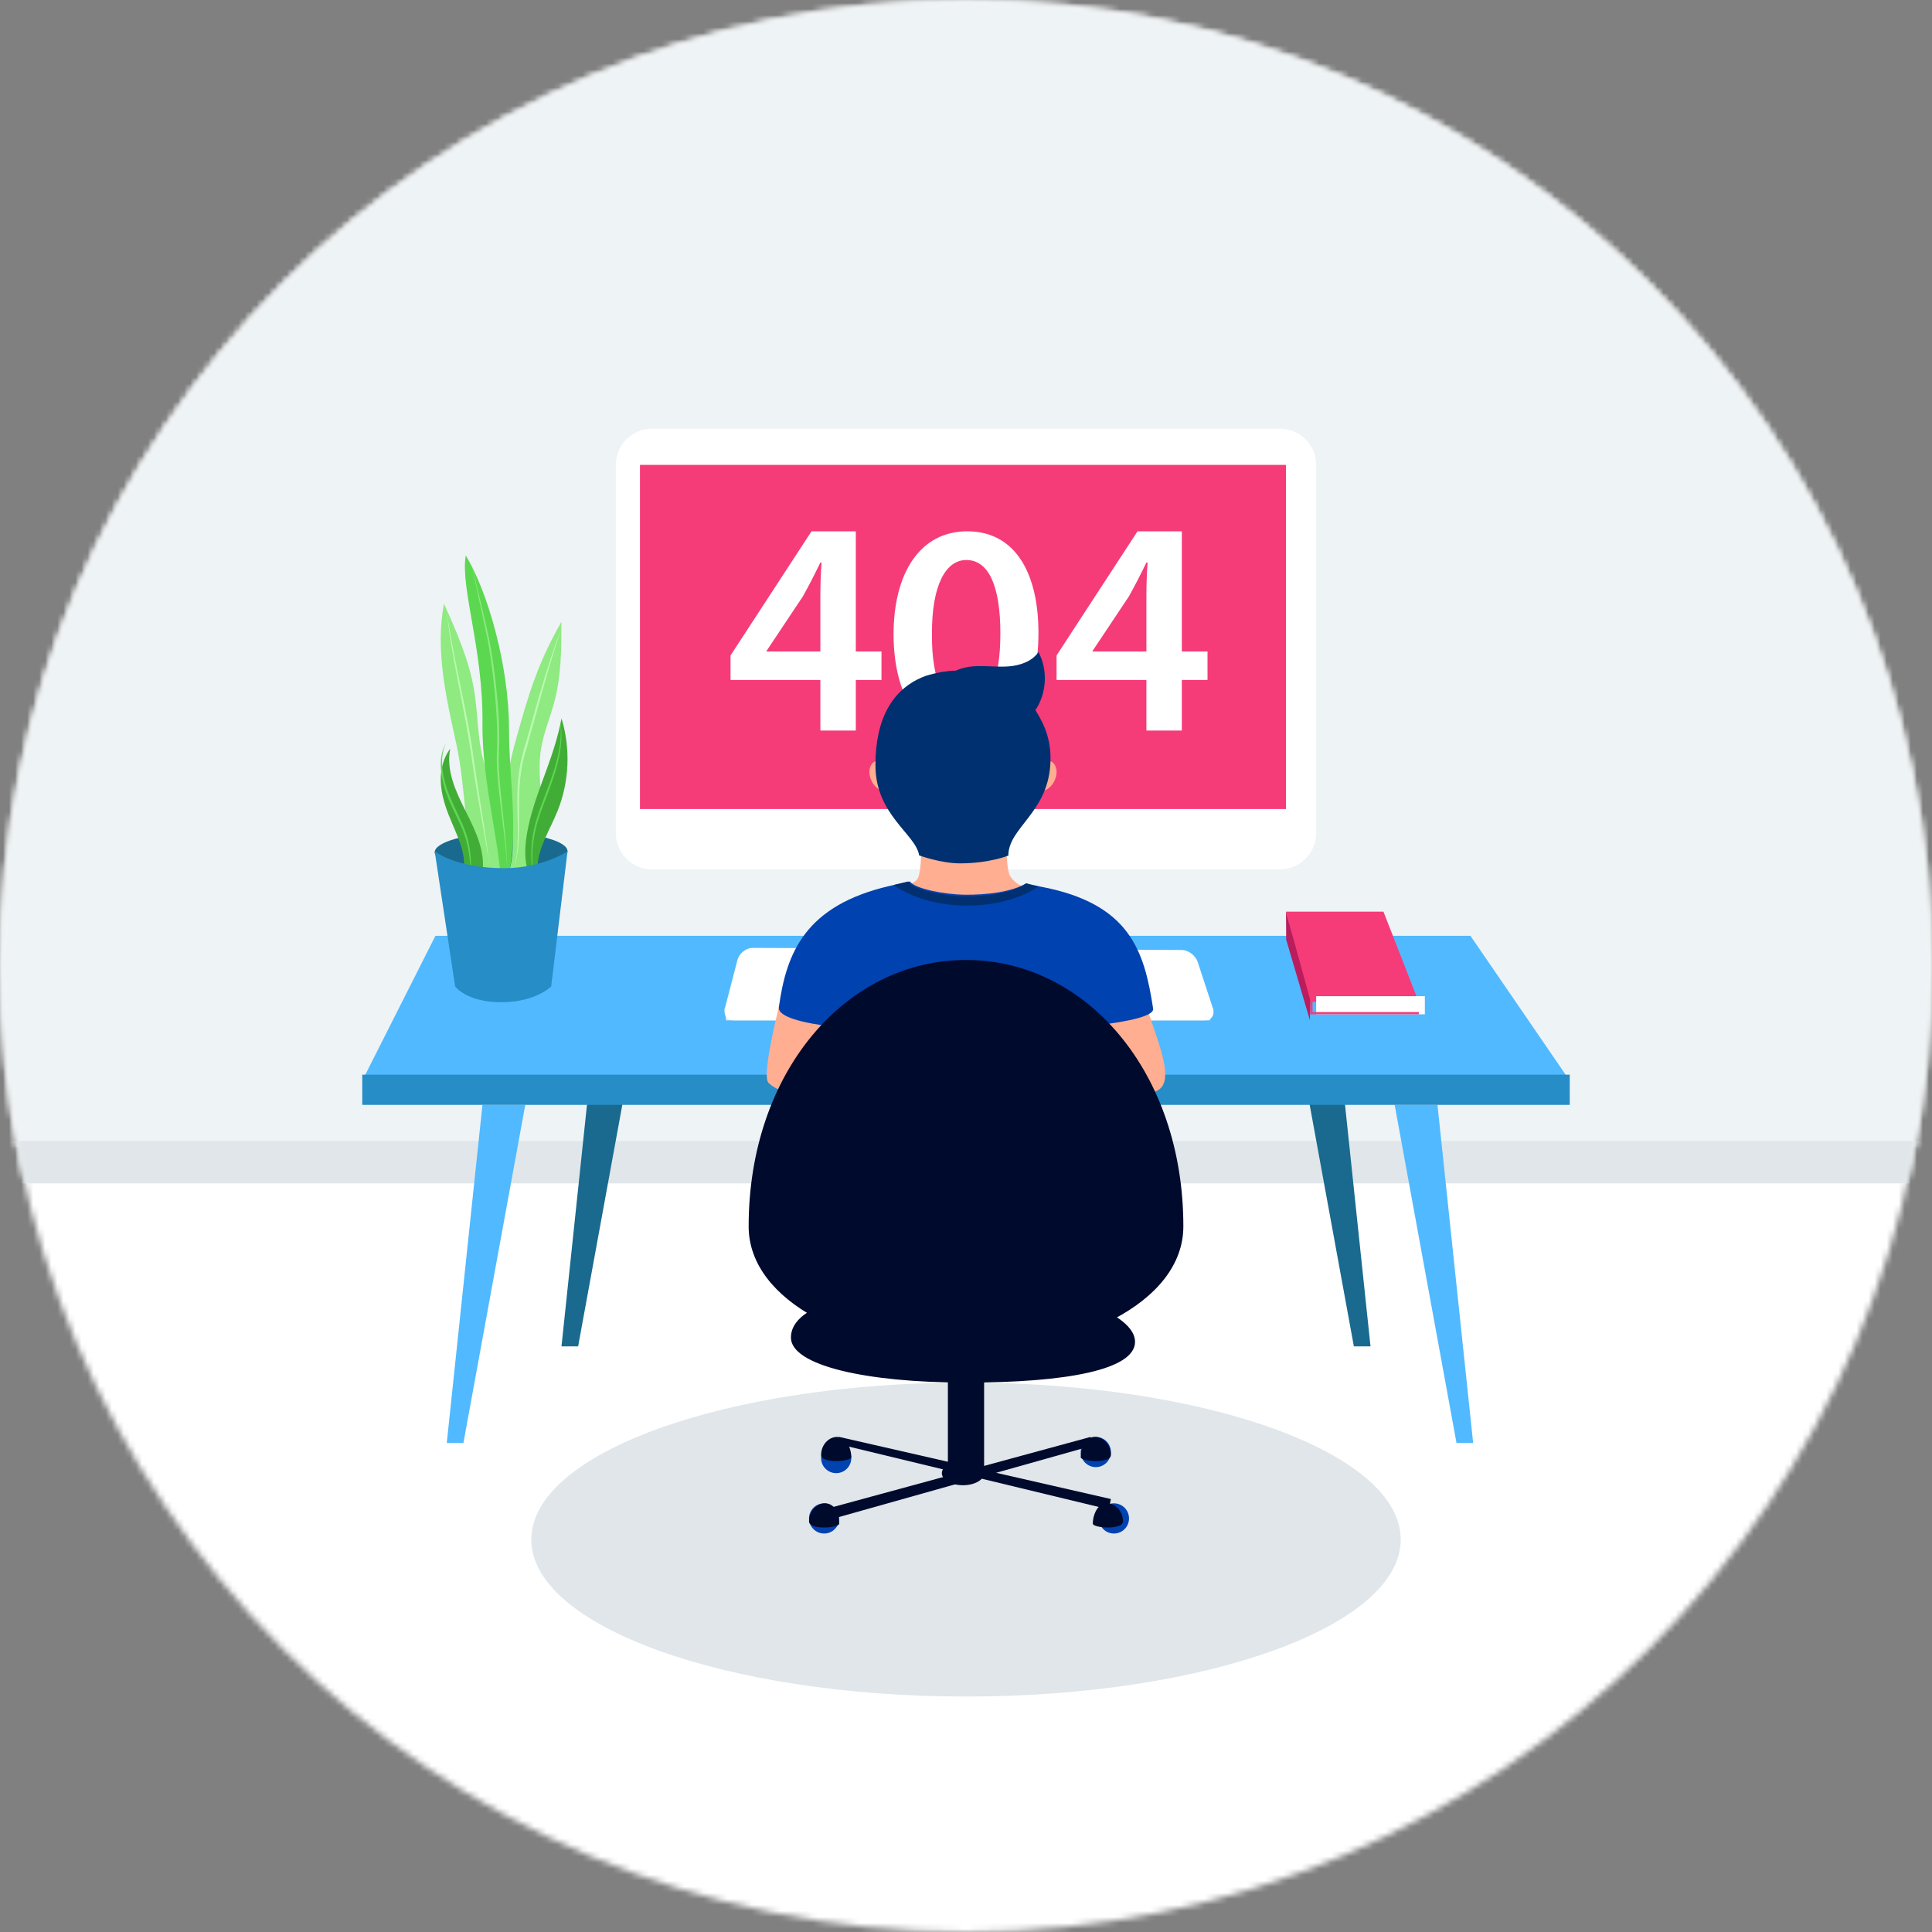 <?xml version="1.0" encoding="UTF-8"?>
<svg width="320px" height="320px" viewBox="0 0 320 320" version="1.1" xmlns="http://www.w3.org/2000/svg" xmlns:xlink="http://www.w3.org/1999/xlink">
    <rect x="0" y="0" width="320" height="320" fill="#808080" stroke="none"/>
    <!-- Generator: Sketch 53.2 (72643) - https://sketchapp.com -->
    <title>404</title>
    <desc>Created with Sketch.</desc>
    <defs>
        <path d="M160,0 C71.634,0 0,71.634 0,160 L0,160 C0,248.366 71.634,320 160,320 L160,320 C248.366,320 320,248.366 320,160 L320,160 C320,71.634 248.366,0 160,0 Z" id="path-1"></path>
    </defs>
    <g id="404" stroke="none" stroke-width="1" fill="none" fill-rule="evenodd">
        <g id="Group-57">
            <mask id="mask-2" fill="white">
                <use xlink:href="#path-1"></use>
            </mask>
            <g id="Clip-2"></g>
            <polygon id="Fill-1" fill="#FFFFFF" mask="url(#mask-2)" points="-40 320 361 320 361 0 -40 0"></polygon>
            <polygon id="Fill-3" fill="#EEF3F5" mask="url(#mask-2)" points="-40 190 361 190 361 0 -40 0"></polygon>
            <polygon id="Fill-4" fill="#E0E6E9" mask="url(#mask-2)" points="-40 196 361 196 361 189 -40 189"></polygon>
            <polygon id="Fill-5" fill="#196A8E" mask="url(#mask-2)" points="98.909 167 93 223 95.758 223 106 167"></polygon>
            <polygon id="Fill-6" fill="#196A8E" mask="url(#mask-2)" points="221.091 167 227 223 224.242 223 214 167"></polygon>
            <path d="M232,255 C232,269.36 199.764,281 160,281 C120.236,281 88,269.36 88,255 C88,240.64 120.236,229 160,229 C199.764,229 232,240.64 232,255" id="Fill-7" fill="#E0E6E9" mask="url(#mask-2)"></path>
            <polygon id="Fill-8" fill="#51B9FF" mask="url(#mask-2)" points="260 179 60 179 72.121 155 243.55 155"></polygon>
            <polygon id="Fill-9" fill="#51B9FF" mask="url(#mask-2)" points="79.909 183 74 239 76.758 239 87 183"></polygon>
            <polygon id="Fill-10" fill="#51B9FF" mask="url(#mask-2)" points="238.091 183 244 239 241.242 239 231 183"></polygon>
            <path d="M218,137.984 C218,141.293 215.3,144 212,144 L108,144 C104.7,144 102,141.293 102,137.984 L102,77.016 C102,73.707 104.7,71 108,71 L212,71 C215.3,71 218,73.707 218,77.016 L218,137.984 Z" id="Fill-11" fill="#FFFFFF" mask="url(#mask-2)"></path>
            <polygon id="Fill-12" fill="#EDEDF2" mask="url(#mask-2)" points="120 167 120.26 169 200.414 169 201 167.063"></polygon>
            <path d="M200.897,167.019 C201.255,168.108 200.647,169 199.547,169 L121.542,169 C120.442,169 119.778,168.09 120.068,166.979 L122.143,159.011 C122.432,157.9 123.569,156.995 124.669,157 L195.725,157.345 C196.825,157.35 198.018,158.246 198.376,159.335 L200.897,167.019 Z" id="Fill-13" fill="#FFFFFF" mask="url(#mask-2)"></path>
            <polygon id="Fill-14" fill="#F63B79" mask="url(#mask-2)" points="106 134 213 134 213 77 106 77"></polygon>
            <path d="M135.879,107.901 L135.879,98.915 C135.879,97.037 135.929,95.108 136.081,93.178 L135.879,93.178 C134.867,95.26 134.006,96.935 132.994,98.763 L126.972,107.8 L126.921,107.901 L135.879,107.901 Z M135.879,121 L135.879,112.623 L121,112.623 L121,108.561 L134.411,88 L141.749,88 L141.749,107.901 L146,107.901 L146,112.623 L141.749,112.623 L141.749,121 L135.879,121 Z" id="Fill-15" fill="#FFFFFF" mask="url(#mask-2)"></path>
            <path d="M154.359,105.101 C154.308,113.095 156.564,117.244 160.051,117.244 C163.744,117.244 165.692,112.792 165.692,104.899 C165.692,97.259 163.846,92.756 160.051,92.756 C156.666,92.756 154.308,96.854 154.359,105.101 M172,104.797 C172,115.372 167.795,122 159.846,122 C152.153,122 148.051,115.119 148,105.101 C148,94.88 152.41,88 160.205,88 C168.256,88 172,95.083 172,104.797" id="Fill-16" fill="#FFFFFF" mask="url(#mask-2)"></path>
            <path d="M189.879,107.901 L189.879,98.915 C189.879,97.037 189.929,95.108 190.081,93.178 L189.879,93.178 C188.866,95.26 188.006,96.935 186.994,98.763 L180.972,107.8 L180.921,107.901 L189.879,107.901 Z M189.879,121 L189.879,112.623 L175,112.623 L175,108.561 L188.411,88 L195.749,88 L195.749,107.901 L200,107.901 L200,112.623 L195.749,112.623 L195.749,121 L189.879,121 Z" id="Fill-17" fill="#FFFFFF" mask="url(#mask-2)"></path>
            <polygon id="Fill-18" fill="#268DC6" mask="url(#mask-2)" points="60 183 260 183 260 178 60 178"></polygon>
            <path d="M94,141 C94,142.657 89.151,144 83.169,144 C77.188,144 72,142.815 72,141.158 C72,139.501 77.188,138 83.169,138 C89.151,138 94,139.343 94,141" id="Fill-19" fill="#196A8E" mask="url(#mask-2)"></path>
            <path d="M82.276,147 C84.336,140.181 81.453,130.245 80.398,127.084 C79.029,122.976 79.235,118.531 78.518,114.262 C77.682,109.285 75.601,104.612 73.539,100 C72.067,107.672 73.898,115.54 75.57,123.172 C77.242,130.803 76.784,138.135 79.186,146.318" id="Fill-20" fill="#8EEA81" mask="url(#mask-2)"></path>
            <path d="M87.013,145.644 C89.502,142.972 90.026,138.932 89.874,135.217 C89.723,131.503 89.03,127.765 89.606,124.096 C90.038,121.343 91.167,118.765 91.866,116.072 C92.965,111.835 92.986,107.388 93,103 C91.306,105.91 89.855,108.971 88.668,112.14 C87.461,115.362 86.529,118.687 85.599,122.006 C84.981,124.211 84.36,126.435 84.202,128.725 C83.988,131.837 84.637,134.936 84.858,138.048 C85.079,141.16 84.802,144.502 83,147" id="Fill-21" fill="#8EEA81" mask="url(#mask-2)"></path>
            <path d="M84.31,120.806 C84.31,110.196 80.752,97.875 77.139,92 C76.235,97.408 80.04,107.458 79.911,119.859 C79.804,130.133 83.199,140.763 83.111,149 C86.485,139.969 84.31,130.413 84.31,120.806" id="Fill-22" fill="#5BD850" mask="url(#mask-2)"></path>
            <path d="M93,104 C91.915,107.259 90.935,110.545 90.011,113.846 L87.262,123.757 C87.019,124.583 86.773,125.396 86.596,126.228 C86.416,127.058 86.284,127.898 86.191,128.743 C86,130.433 85.978,132.136 85.972,133.841 C85.969,135.546 86.014,137.255 85.936,138.965 C85.846,140.668 85.638,142.394 85,144 C85.559,142.371 85.728,140.659 85.758,138.959 C85.8,137.256 85.724,135.551 85.693,133.843 C85.655,132.135 85.686,130.42 85.861,128.712 C85.951,127.858 86.079,127.007 86.256,126.164 C86.429,125.32 86.675,124.488 86.911,123.668 C87.875,120.378 88.758,117.066 89.742,113.777 C90.723,110.489 91.771,107.215 93,104" id="Fill-23" fill="#BAFCAE" mask="url(#mask-2)"></path>
            <path d="M74,101 C74.208,102.763 74.492,104.514 74.817,106.258 C75.134,108.003 75.483,109.742 75.841,111.479 C76.558,114.954 77.282,118.429 77.895,121.929 C78.199,123.68 78.432,125.445 78.68,127.199 C78.93,128.955 79.215,130.706 79.486,132.459 C80.02,135.966 80.672,139.462 81,143 C80.779,141.239 80.467,139.492 80.155,137.746 L79.229,132.503 C78.92,130.755 78.644,129 78.378,127.245 C78.12,125.485 77.873,123.733 77.569,121.987 C76.985,118.489 76.253,115.017 75.594,111.529 C74.941,108.042 74.287,104.542 74,101" id="Fill-24" fill="#BAFCAE" mask="url(#mask-2)"></path>
            <path d="M78,93 C79,97.176 80.02,101.34 80.952,105.537 C81.386,107.645 81.692,109.773 81.96,111.905 C82.224,114.037 82.434,116.176 82.574,118.321 C82.697,120.464 82.753,122.627 82.616,124.77 C82.568,125.833 82.61,126.903 82.674,127.971 C82.735,129.039 82.832,130.107 82.926,131.174 C83.124,133.309 83.373,135.44 83.592,137.575 C83.797,139.711 84.004,141.853 84,144 C83.948,141.854 83.687,139.722 83.427,137.594 C83.175,135.463 82.897,133.335 82.668,131.2 C82.555,130.132 82.445,129.063 82.382,127.989 C82.313,126.916 82.265,125.839 82.308,124.758 C82.435,122.616 82.368,120.481 82.237,118.342 C82.107,116.204 81.908,114.069 81.655,111.941 C81.403,109.813 81.09,107.692 80.697,105.588 L78,93 Z" id="Fill-25" fill="#8EEA81" mask="url(#mask-2)"></path>
            <path d="M93.008,119 C91.806,125.168 89.535,129.42 88.055,134.713 C87.261,137.553 86.547,141.165 87.357,144 L89.01,143.539 C89.21,140.256 91.116,137.381 92.343,134.339 C94.292,129.51 94.532,123.985 93.008,119" id="Fill-26" fill="#42AD36" mask="url(#mask-2)"></path>
            <path d="M77.136,134.375 C75.494,131.112 73.837,127.549 74.58,124 C73.239,125.767 72.837,128.061 73.057,130.231 C73.277,132.4 74.069,134.478 74.937,136.495 C76.109,139.219 77.456,142.175 76.591,145 L79.868,144.729 C80.493,141.16 78.779,137.639 77.136,134.375" id="Fill-27" fill="#42AD36" mask="url(#mask-2)"></path>
            <path d="M92.712,119 C92.965,120.131 93.036,121.313 92.984,122.484 C92.917,123.655 92.729,124.814 92.472,125.948 C91.944,128.216 91.125,130.372 90.314,132.505 C89.903,133.57 89.502,134.636 89.162,135.728 C88.821,136.819 88.557,137.937 88.386,139.077 C88.216,140.218 88.144,141.38 88.175,142.54 C88.189,143.701 88.326,144.859 88.533,146 C87.985,143.752 87.86,141.361 88.156,139.036 C88.442,136.697 89.233,134.499 90.039,132.366 C90.875,130.241 91.68,128.105 92.25,125.877 C92.811,123.659 93.103,121.302 92.712,119" id="Fill-28" fill="#5BD850" mask="url(#mask-2)"></path>
            <path d="M73.871,123 C73.074,124.775 73.083,126.726 73.47,128.566 C73.672,129.489 73.914,130.409 74.254,131.299 C74.588,132.193 74.993,133.067 75.409,133.938 C76.215,135.686 77.118,137.435 77.556,139.316 C77.778,140.252 77.908,141.201 77.971,142.151 C78.016,143.102 78.01,144.053 77.944,145 C77.913,143.105 77.776,141.205 77.27,139.374 C76.783,137.54 75.898,135.814 75.06,134.068 C74.652,133.19 74.253,132.305 73.925,131.395 C73.597,130.484 73.34,129.554 73.178,128.609 C73.016,127.664 72.952,126.703 73.039,125.749 C73.093,125.272 73.185,124.801 73.317,124.338 C73.456,123.877 73.643,123.429 73.871,123" id="Fill-29" fill="#5BD850" mask="url(#mask-2)"></path>
            <path d="M91.292,163.378 C91.292,163.378 88.754,166 83,166 C77.246,166 75.384,163.378 75.384,163.378 L72,141 C72,141 75.384,143.797 83.508,143.797 C89.938,143.797 94,141 94,141 L91.292,163.378 Z" id="Fill-30" fill="#268DC6" mask="url(#mask-2)"></path>
            <polygon id="Fill-31" fill="#F63B79" mask="url(#mask-2)" points="235 166 216.905 165.947 213 151 229.143 151"></polygon>
            <polygon id="Fill-32" fill="#FFFFFF" mask="url(#mask-2)" points="218 168 236 168 236 165 218 165"></polygon>
            <polygon id="Fill-33" fill="#F63B79" mask="url(#mask-2)" points="235 168 217 168 217 165 217.395 165 217.395 167.625 235 167.625"></polygon>
            <polygon id="Fill-34" fill="#BA1C5D" mask="url(#mask-2)" points="213 151 213.033 155.629 216.967 169 217 165.572"></polygon>
            <path d="M129.442,165 C128.372,169.231 126.205,178.334 127.302,179.368 C134.316,185.98 152.812,169.427 159.994,169.848 C169.172,170.386 189.833,185.598 192.686,179.604 C193.829,177.204 191.616,171.964 189.804,166.499 C169.95,166.499 149.295,165 129.442,165" id="Fill-35" fill="#FFAE91" mask="url(#mask-2)"></path>
            <path d="M152.57,140.493 C152.56,141.15 152.61,144.992 151.811,145.777 C150.494,147.071 147.001,147.395 147.001,147.395 C146.924,148.158 152.544,151.03 159.712,151 C165.319,150.976 172.022,149.116 172,147.522 C171.999,147.453 168.659,147.343 167.301,145.084 C166.755,144.176 166.68,140.54 166.676,140 C165.203,140.832 162.937,142.465 159.936,142.465 C156.141,142.465 154.086,141.058 152.57,140.493" id="Fill-36" fill="#FFAE91" mask="url(#mask-2)"></path>
            <path d="M147.814,128.063 C148.279,129.422 147.842,130.72 146.841,130.961 C145.839,131.202 144.65,130.296 144.186,128.937 C143.721,127.578 144.158,126.28 145.159,126.039 C146.161,125.797 147.35,126.703 147.814,128.063" id="Fill-37" fill="#FFAE91" mask="url(#mask-2)"></path>
            <path d="M171.186,128.063 C170.721,129.422 171.158,130.72 172.159,130.961 C173.161,131.202 174.35,130.296 174.814,128.937 C175.279,127.578 174.842,126.28 173.841,126.039 C172.839,125.797 171.65,126.703 171.186,128.063" id="Fill-38" fill="#FFAE91" mask="url(#mask-2)"></path>
            <path d="M171.497,117.625 C173.367,114.819 173.59,110.982 172.004,108 C170.924,109.579 168.899,110.248 166.985,110.382 C165.07,110.515 163.144,110.22 161.231,110.362 C160.234,110.436 159.209,110.66 158.305,111.081 C156.685,111.075 154.02,111.618 152.681,112.197 C147.913,114.263 145,118.874 145,126.742 C145,135.003 151.71,138.167 152.24,141.682 C152.24,141.682 155.83,143 159.009,143 C163.864,143 167.014,141.711 167.014,141.711 C167.014,137.141 173.4,134.72 173.96,126.742 C174.224,122.963 173.165,120.239 171.497,117.625" id="Fill-39" fill="#00306F" mask="url(#mask-2)"></path>
            <path d="M190.994,167.067 C191.695,171.674 128.161,173.006 129.008,166.812 C130.246,157.768 133.417,149.974 147.332,146.742 C148.566,146.455 150.703,146 150.703,146 C151.538,147.217 156.485,148.145 159.659,148.191 C163.499,148.245 167.69,147.704 169.955,146.304 C169.955,146.304 171.705,146.731 172.365,146.856 C187.15,149.645 189.538,157.492 190.994,167.067" id="Fill-40" fill="#0042B0" mask="url(#mask-2)"></path>
            <path d="M141,241.5 C141,242.881 139.881,244 138.5,244 C137.119,244 136,242.881 136,241.5 C136,240.119 137.119,239 138.5,239 C139.881,239 141,240.119 141,241.5" id="Fill-41" fill="#0042B0" mask="url(#mask-2)"></path>
            <path d="M139,251.5 C139,252.881 137.881,254 136.5,254 C135.119,254 134,252.881 134,251.5 C134,250.119 135.119,249 136.5,249 C137.881,249 139,250.119 139,251.5" id="Fill-42" fill="#0042B0" mask="url(#mask-2)"></path>
            <path d="M184,240.5 C184,241.881 182.881,243 181.5,243 C180.119,243 179,241.881 179,240.5 C179,239.119 180.119,238 181.5,238 C182.881,238 184,239.119 184,240.5" id="Fill-43" fill="#0042B0" mask="url(#mask-2)"></path>
            <path d="M196,203.121 C196,216.034 177.603,224.14 159.408,223.998 C141.608,223.86 124,215.754 124,203.121 C124,177.576 140.118,159 160,159 C179.882,159 196,177.576 196,203.121" id="Fill-44" fill="#000A2D" mask="url(#mask-2)"></path>
            <polygon id="Fill-45" fill="#000A2D" mask="url(#mask-2)" points="153 225 166 225 166 213 153 213"></polygon>
            <path d="M188,222.244 C188,226.867 176.669,229 160.038,229 C143.407,229 131,226.155 131,221.533 C131,215.844 143.048,213 159.679,213 C176.31,213 188,217.622 188,222.244" id="Fill-46" fill="#000A2D" mask="url(#mask-2)"></path>
            <polygon id="Fill-47" fill="#000A2D" mask="url(#mask-2)" points="157 244 163 244 163 227 157 227"></polygon>
            <polygon id="Fill-48" fill="#000A2D" mask="url(#mask-2)" points="183.643 250 139.541 239.351 139 238 184 248.286"></polygon>
            <polygon id="Fill-49" fill="#000A2D" mask="url(#mask-2)" points="136.359 252 136 250.149 180.63 238 181 239.431"></polygon>
            <path d="M139.125,238.058 C137.563,237.691 136,239.121 136,240.991 C136,242.458 141,242.092 141,241.358 C141,240.07 140.351,238.345 139.125,238.058" id="Fill-50" fill="#000A2D" mask="url(#mask-2)"></path>
            <path d="M137.125,249.058 C135.563,248.691 134,250.121 134,251.991 C134,253.458 139,253.092 139,252.358 C139,251.07 138.351,249.345 137.125,249.058" id="Fill-51" fill="#000A2D" mask="url(#mask-2)"></path>
            <path d="M187,251.5 C187,252.881 185.881,254 184.5,254 C183.119,254 182,252.881 182,251.5 C182,250.119 183.119,249 184.5,249 C185.881,249 187,250.119 187,251.5" id="Fill-52" fill="#0042B0" mask="url(#mask-2)"></path>
            <path d="M182.875,249.058 C184.437,248.691 186,250.121 186,251.991 C186,253.458 181,253.092 181,252.358 C181,251.07 181.649,249.345 182.875,249.058" id="Fill-53" fill="#000A2D" mask="url(#mask-2)"></path>
            <path d="M180.875,238.058 C182.437,237.691 184,239.121 184,240.991 C184,242.458 179,242.092 179,241.358 C179,240.07 179.649,238.345 180.875,238.058" id="Fill-54" fill="#000A2D" mask="url(#mask-2)"></path>
            <path d="M163,244 C163,245.105 161.433,246 159.5,246 C157.567,246 156,245.105 156,244 C156,242.895 157.567,242 159.5,242 C161.433,242 163,242.895 163,244" id="Fill-55" fill="#000A2D" mask="url(#mask-2)"></path>
            <path d="M160.207,150 C164.812,150 168.98,148.802 172,146.866 C171.201,146.674 169.973,146.342 169.973,146.342 C167.675,147.914 163.423,148.523 159.526,148.461 C156.307,148.411 151.288,147.367 150.441,146 C150.441,146 149.161,146.302 148,146.587 C151.047,148.686 155.387,150 160.207,150" id="Fill-56" fill="#00306F" mask="url(#mask-2)"></path>
        </g>
    </g>
</svg>